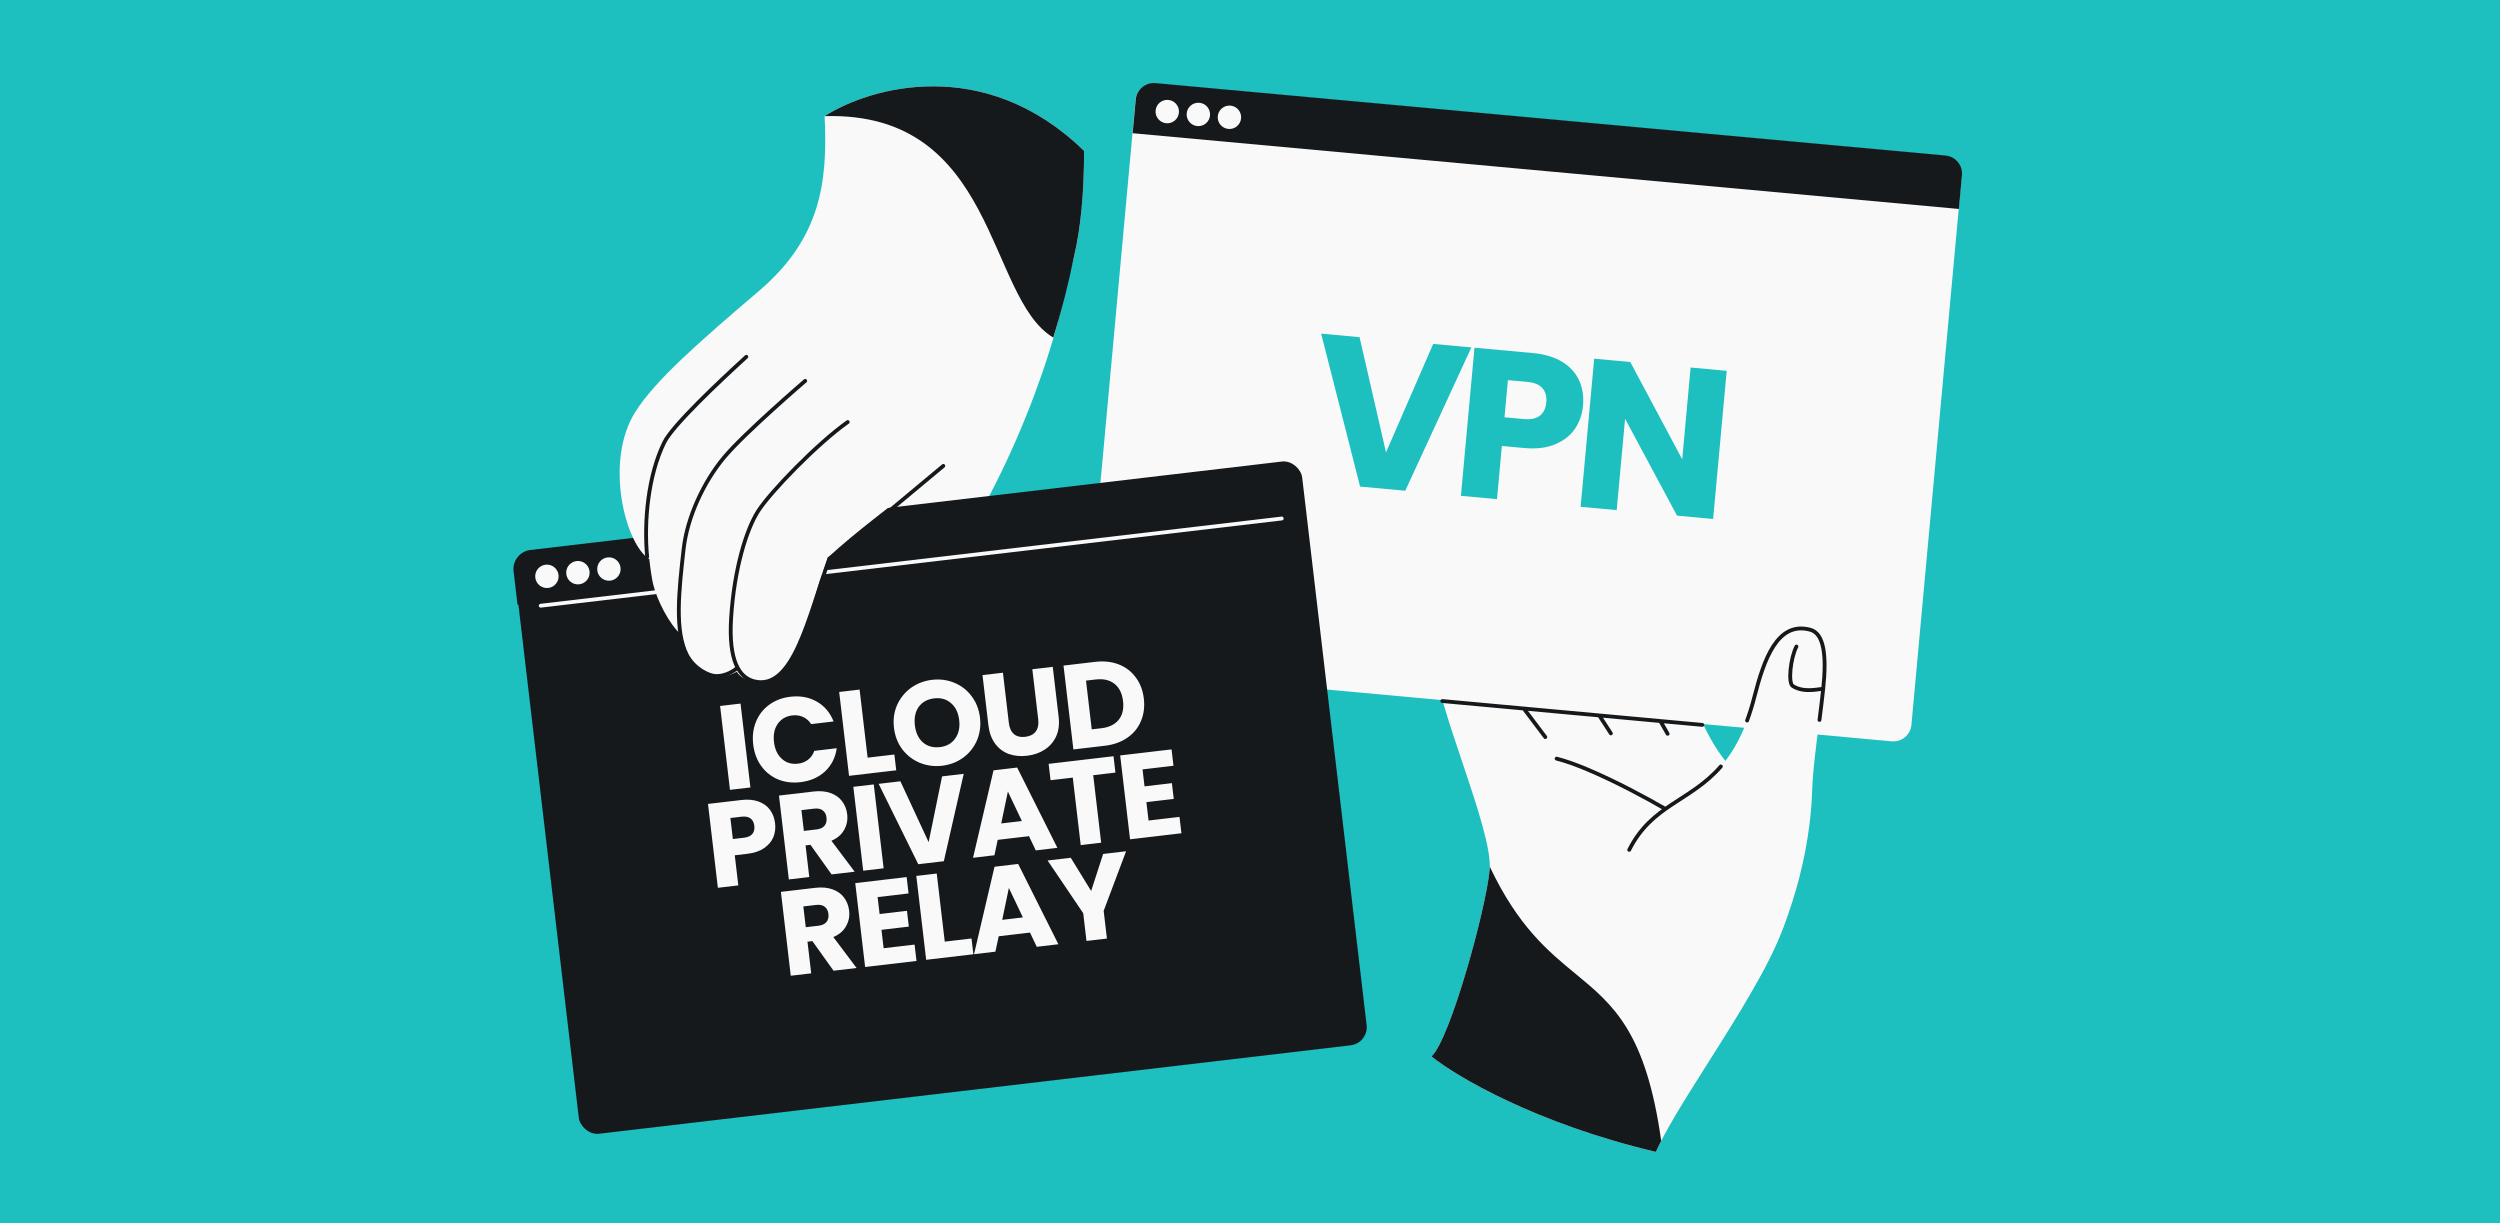 <svg width="1304" height="638" viewBox="0 0 1304 638" fill="none" xmlns="http://www.w3.org/2000/svg">
<rect x="0" y="0" width="1304" height="638" fill="#808080" stroke="none"/>
<g clip-path="url(#clip0_948_384)">
<rect width="1304" height="638" fill="#1EBFBF"/>
<rect x="593.162" y="42.714" width="432.767" height="306.6" rx="9.496" transform="rotate(5.238 593.162 42.714)" fill="#F9F9F9"/>
<path d="M767.473 181.216L732.985 255.965L709.432 253.806L689.111 174.032L709.142 175.869L722.944 235.956L747.552 179.39L767.473 181.216ZM825.698 211.637C825.287 216.112 823.883 220.127 821.486 223.681C819.095 227.161 815.668 229.843 811.203 231.728C806.739 233.612 801.352 234.265 795.042 233.687L783.376 232.617L780.833 260.352L762.013 258.627L769.096 181.365L799.583 184.16C805.746 184.725 810.858 186.267 814.918 188.784C818.979 191.302 821.902 194.53 823.686 198.467C825.471 202.404 826.142 206.794 825.698 211.637ZM794.984 218.587C798.579 218.917 801.334 218.319 803.25 216.793C805.166 215.266 806.265 212.963 806.547 209.881C806.83 206.799 806.168 204.334 804.562 202.485C802.955 200.636 800.355 199.547 796.759 199.217L786.524 198.279L784.748 217.649L794.984 218.587ZM893.567 270.687L874.747 268.962L847.639 218.42L843.27 266.076L824.45 264.351L831.533 187.089L850.353 188.815L877.441 239.576L881.83 191.7L900.65 193.426L893.567 270.687Z" fill="#1EBFBF"/>
<path d="M592.398 51.926C592.877 46.703 597.499 42.858 602.722 43.336L1014.77 81.112C1019.99 81.591 1023.84 86.213 1023.36 91.436L1021.75 108.998L590.788 69.489L592.398 51.926Z" fill="#16191C"/>
<path fill-rule="evenodd" clip-rule="evenodd" d="M640.715 67.252C644.073 67.56 647.044 65.088 647.352 61.73C647.66 58.373 645.188 55.401 641.83 55.094C638.473 54.786 635.501 57.258 635.193 60.616C634.886 63.973 637.358 66.945 640.715 67.252ZM631.142 60.244C630.834 63.602 627.863 66.074 624.505 65.766C621.148 65.459 618.676 62.487 618.983 59.13C619.291 55.772 622.263 53.3 625.62 53.608C628.978 53.916 631.45 56.887 631.142 60.244ZM614.929 58.759C614.621 62.116 611.65 64.588 608.292 64.281C604.935 63.973 602.462 61.002 602.77 57.644C603.078 54.286 606.049 51.814 609.407 52.122C612.765 52.43 615.237 55.401 614.929 58.759Z" fill="#F9F9F9"/>
<path d="M481.119 310.721C517.894 270.325 549.716 189.013 556.682 145.586L446.515 276.097C442.727 304.47 444.345 351.118 481.119 310.721Z" fill="#F9F9F9"/>
<rect x="267.171" y="287.983" width="413.774" height="306.6" rx="9.496" transform="rotate(-6.712 267.171 287.983)" fill="#16191C"/>
<path d="M386.26 366.986L391.407 410.733L380.75 411.987L375.604 368.24L386.26 366.986ZM392.872 388.322C392.363 384.001 392.846 380.048 394.32 376.463C395.788 372.836 398.075 369.893 401.178 367.632C404.319 365.325 408.008 363.922 412.245 363.424C417.438 362.813 422.045 363.661 426.065 365.968C430.085 368.275 432.997 371.723 434.8 376.312L423.085 377.691C421.997 375.965 420.587 374.72 418.854 373.955C417.163 373.186 415.3 372.921 413.264 373.16C409.982 373.546 407.458 375.001 405.691 377.526C403.924 380.05 403.265 383.224 403.715 387.046C404.165 390.868 405.542 393.802 407.846 395.847C410.151 397.893 412.944 398.722 416.226 398.336C418.262 398.097 420.013 397.406 421.479 396.265C422.987 395.119 424.07 393.581 424.727 391.65L436.443 390.272C435.754 395.154 433.722 399.184 430.347 402.361C426.967 405.497 422.68 407.37 417.487 407.981C413.25 408.479 409.338 407.992 405.753 406.518C402.205 404.998 399.298 402.666 397.032 399.52C394.767 396.375 393.38 392.642 392.872 388.322ZM452.547 395.2L466.506 393.558L467.474 401.784L442.859 404.68L437.712 360.933L448.368 359.679L452.547 395.2ZM491.428 399.408C487.315 399.892 483.422 399.381 479.749 397.876C476.117 396.366 473.083 394.027 470.647 390.86C468.247 387.646 466.795 383.9 466.292 379.62C465.789 375.341 466.334 371.381 467.927 367.74C469.562 364.094 471.97 361.115 475.152 358.803C478.375 356.486 482.044 355.086 486.157 354.602C490.27 354.118 494.142 354.631 497.773 356.141C501.446 357.647 504.46 359.988 506.813 363.165C509.208 366.337 510.657 370.063 511.161 374.342C511.664 378.621 511.122 382.602 509.533 386.285C507.94 389.926 505.552 392.903 502.37 395.214C499.188 397.526 495.541 398.924 491.428 399.408ZM490.284 389.687C493.774 389.276 496.421 387.785 498.224 385.214C500.069 382.639 500.767 379.44 500.317 375.617C499.863 371.754 498.442 368.804 496.054 366.768C493.703 364.686 490.783 363.85 487.293 364.261C483.762 364.676 481.071 366.151 479.221 368.686C477.413 371.215 476.738 374.432 477.198 378.337C477.652 382.201 479.055 385.174 481.406 387.256C483.794 389.292 486.753 390.102 490.284 389.687ZM523.13 350.884L526.209 377.057C526.517 379.674 527.398 381.614 528.852 382.875C530.307 384.136 532.28 384.619 534.773 384.326C537.265 384.033 539.093 383.102 540.257 381.533C541.42 379.964 541.848 377.871 541.54 375.253L538.46 349.08L549.117 347.826L552.189 373.937C552.648 377.843 552.206 381.243 550.862 384.139C549.518 387.035 547.514 389.335 544.85 391.038C542.228 392.737 539.192 393.789 535.744 394.194C532.296 394.6 529.123 394.299 526.224 393.293C523.362 392.239 520.983 390.455 519.087 387.941C517.186 385.384 516.005 382.154 515.546 378.248L512.474 352.137L523.13 350.884ZM571.12 345.238C575.731 344.695 579.868 345.135 583.532 346.557C587.195 347.98 590.157 350.243 592.418 353.346C594.715 356.403 596.117 360.092 596.626 364.413C597.129 368.692 596.621 372.606 595.101 376.154C593.622 379.698 591.246 382.589 587.971 384.828C584.738 387.061 580.836 388.447 576.266 388.985L559.877 390.913L554.73 347.166L571.12 345.238ZM574.496 379.842C578.526 379.368 581.533 377.898 583.517 375.432C585.502 372.967 586.257 369.719 585.783 365.689C585.308 361.659 583.818 358.654 581.31 356.675C578.803 354.695 575.534 353.943 571.504 354.417L566.457 355.011L569.448 380.436L574.496 379.842ZM404.293 429.488C404.591 432.023 404.283 434.418 403.369 436.673C402.451 438.887 400.862 440.78 398.604 442.351C396.346 443.923 393.43 444.919 389.858 445.339L383.252 446.116L385.099 461.82L374.443 463.074L369.296 419.327L386.558 417.296C390.048 416.886 393.069 417.141 395.62 418.062C398.171 418.984 400.174 420.433 401.628 422.41C403.082 424.387 403.971 426.746 404.293 429.488ZM388.05 436.959C390.086 436.72 391.546 436.063 392.431 434.991C393.316 433.918 393.655 432.509 393.45 430.764C393.245 429.019 392.587 427.728 391.478 426.889C390.368 426.051 388.796 425.752 386.76 425.991L380.964 426.673L382.255 437.641L388.05 436.959ZM433.771 456.094L422.73 440.65L420.175 440.951L422.118 457.465L411.461 458.719L406.314 414.972L424.2 412.868C427.648 412.462 430.648 412.72 433.199 413.641C435.792 414.558 437.815 416.004 439.269 417.981C440.719 419.917 441.595 422.172 441.898 424.748C442.24 427.656 441.715 430.351 440.322 432.831C438.97 435.307 436.751 437.211 433.665 438.542L445.798 454.679L433.771 456.094ZM419.288 433.41L425.893 432.633C427.846 432.404 429.244 431.755 430.087 430.687C430.971 429.614 431.311 428.205 431.106 426.46C430.91 424.798 430.258 423.548 429.148 422.71C428.08 421.867 426.57 421.56 424.617 421.79L418.012 422.567L419.288 433.41ZM455.754 409.155L460.9 452.902L450.244 454.156L445.097 410.409L455.754 409.155ZM502.674 403.635L492.304 449.208L478.968 450.777L458.304 408.855L469.646 407.521L484.375 439.274L491.394 404.962L502.674 403.635ZM536.729 436.147L520.401 438.068L518.693 446.103L507.538 447.415L518.22 401.806L530.559 400.354L551.535 442.239L540.255 443.566L536.729 436.147ZM533.019 428.243L525.713 412.866L522.238 429.512L533.019 428.243ZM580.806 394.443L581.81 402.98L570.219 404.344L574.362 439.554L563.705 440.807L559.563 405.598L547.972 406.962L546.968 398.424L580.806 394.443ZM595.945 401.317L596.986 410.167L611.257 408.488L612.225 416.714L597.954 418.392L599.083 427.989L615.223 426.09L616.228 434.628L589.431 437.781L584.285 394.034L611.081 390.881L612.086 399.419L595.945 401.317ZM434.775 506.321L423.734 490.877L421.179 491.178L423.122 507.692L412.465 508.945L407.318 465.199L425.204 463.094C428.652 462.689 431.652 462.947 434.203 463.868C436.796 464.784 438.819 466.231 440.273 468.208C441.723 470.144 442.599 472.399 442.902 474.975C443.244 477.883 442.719 480.577 441.326 483.058C439.974 485.534 437.755 487.437 434.669 488.769L446.802 504.906L434.775 506.321ZM420.292 483.637L426.897 482.86C428.85 482.63 430.248 481.981 431.091 480.914C431.976 479.841 432.315 478.432 432.11 476.687C431.914 475.025 431.262 473.775 430.152 472.937C429.084 472.094 427.574 471.787 425.622 472.017L419.016 472.794L420.292 483.637ZM457.762 467.92L458.803 476.769L473.074 475.09L474.042 483.316L459.771 484.995L460.9 494.591L477.04 492.693L478.045 501.23L451.248 504.383L446.101 460.636L472.898 457.483L473.902 466.021L457.762 467.92ZM492.782 491.156L506.741 489.514L507.709 497.74L483.093 500.636L477.947 456.889L488.603 455.635L492.782 491.156ZM537.246 486.431L520.919 488.352L519.21 496.387L508.056 497.699L518.737 452.09L531.076 450.638L552.052 492.523L540.772 493.85L537.246 486.431ZM533.536 478.527L526.23 463.15L522.755 479.796L533.536 478.527ZM587.368 444.016L575.671 475.087L577.372 489.544L566.715 490.798L565.014 476.34L546.425 448.833L558.515 447.41L569.146 464.735L575.403 445.423L587.368 444.016Z" fill="#F9F9F9"/>
<path d="M267.873 297.88C267.26 292.671 270.986 287.951 276.194 287.338L668.27 241.194C673.479 240.581 678.198 244.307 678.811 249.516L680.873 267.031L269.934 315.395L267.873 297.88Z" fill="#16191C"/>
<path d="M668.547 270.452L282.039 315.94" stroke="#F9F9F9" stroke-width="2" stroke-linecap="round"/>
<path d="M395.901 151.737C363.696 179.175 341.822 198.439 331.458 214.728C314.971 240.641 326.257 284.113 338.67 291.596C339.334 297.604 340.111 302.355 340.661 304.656C342.589 312.719 349.161 326.009 355.41 331.06C356.438 335.255 357.705 339.039 359.074 342.177C363.544 352.426 376.239 355.264 384.271 350.362C386.491 353.801 389.648 354.558 393.126 355.391L393.139 355.394C393.306 355.434 393.474 355.474 393.643 355.515C409.68 359.391 418.788 336.322 426.09 308.014C427.33 303.21 430.478 295.548 431.805 290.809C464.05 261.379 494.019 246.84 525.219 203.676C555.618 161.618 565.242 135.067 565.473 78.717C513.493 28.109 453.579 45.539 430.12 60.58C431.805 95.122 428.05 124.347 395.901 151.737Z" fill="#F9F9F9"/>
<path d="M430.118 60.581C453.578 45.54 513.492 28.11 565.472 78.718C565.38 101.087 563.808 118.761 560.044 134.572C557.439 147.483 553.843 161.643 549.413 176.094C514.521 155.316 520.25 57.967 430.118 60.581Z" fill="#16191C"/>
<path d="M389.286 186.106C374.502 199.593 350.871 221.923 346.547 230.654C337.909 248.094 335.829 272.534 337.557 290.422" stroke="#16191C" stroke-width="2" stroke-linecap="round"/>
<path d="M419.992 198.662C419.992 198.662 388.171 225.941 377.585 238.691C366.998 251.441 358.474 269.641 356.576 286.409C354.09 308.379 351.85 329.12 358.224 341.554C361.913 348.75 369.593 352.555 373.42 352.621C377.004 352.779 381.159 351.205 384.57 348.415" stroke="#16191C" stroke-width="2" stroke-linecap="round"/>
<path d="M432.628 291.334C421.816 321.187 413.998 360.364 393.497 355.411C385.648 353.515 379.894 344.964 381.364 322.106C382.995 296.725 389.223 276.368 395.421 266.627C401.619 256.885 426.06 231.512 442.168 220.134M492.029 243.013L462.628 267.513" stroke="#16191C" stroke-width="2" stroke-linecap="round"/>
<path fill-rule="evenodd" clip-rule="evenodd" d="M318.322 302.868C321.671 302.474 324.066 299.44 323.672 296.092C323.278 292.743 320.244 290.348 316.895 290.742C313.547 291.136 311.152 294.17 311.546 297.519C311.94 300.867 314.974 303.262 318.322 302.868ZM307.505 297.995C307.899 301.343 305.504 304.377 302.156 304.771C298.807 305.165 295.773 302.77 295.379 299.422C294.985 296.073 297.38 293.039 300.729 292.645C304.077 292.251 307.111 294.646 307.505 297.995ZM291.336 299.898C291.73 303.246 289.335 306.28 285.986 306.674C282.638 307.068 279.604 304.673 279.21 301.325C278.816 297.976 281.211 294.942 284.559 294.548C287.908 294.154 290.942 296.549 291.336 299.898Z" fill="#F9F9F9"/>
<path d="M934.47 468.063C929.273 504.132 878.723 567.548 863.7 600.826C801.041 586.008 759.563 561.455 746.657 551.03C756.264 542.459 775.119 474.248 777.01 453.628C778.9 433.008 747.935 365.269 748.575 344.535C749.088 327.947 835.777 341.818 879.058 350.826C880.813 359.179 887.126 379.668 898.339 394.81C912.356 413.738 939.667 431.994 934.47 468.063Z" fill="#F9F9F9"/>
<path d="M915.064 363.578C900.364 420.829 866.742 409.555 849.788 443.286C859.653 493.758 897.17 542.27 913.641 516.56C934.23 484.423 944.316 443.131 945.191 412.967C945.63 397.849 949.157 376.661 950.979 359.309C952.791 342.039 951.503 330.373 944.12 328.436C927.029 323.952 920.103 343.953 915.064 363.578Z" fill="#F9F9F9"/>
<path d="M849.792 443.286C861.636 419.723 881.613 418.121 897.592 399.781M937.017 337.235C933.944 343.255 932.531 356.246 935.126 357.855C941.088 361.552 948.594 359.3 950.983 359.309M950.983 359.309C952.796 342.039 951.508 330.373 944.124 328.435C927.033 323.951 920.108 343.953 915.069 363.577C913.916 368.065 912.648 372.132 911.28 375.832M950.983 359.309C950.443 364.459 949.752 369.946 949.036 375.513M887.903 378.1L866.034 376.095M752.312 365.669L794.802 369.564M794.802 369.564L806.038 384.456M794.802 369.564L834.167 373.173M840.238 382.551L834.167 373.173M834.167 373.173L866.034 376.095M869.835 382.744L866.034 376.095" stroke="#16191C" stroke-width="2" stroke-linecap="round"/>
<path fill-rule="evenodd" clip-rule="evenodd" d="M866.485 595.067C865.457 597.072 864.522 598.995 863.695 600.826C801.036 586.009 759.559 561.455 746.652 551.03C756.259 542.46 775.115 474.248 777.005 453.628C777.05 453.137 777.077 452.62 777.085 452.077C791.837 483.267 807.522 496.177 821.78 507.912C841.494 524.138 858.477 538.116 866.485 595.067Z" fill="#16191C"/>
<path d="M868.154 421.656C859.553 416.639 842.666 407.496 827.808 401.263C822.001 398.827 816.505 396.836 811.934 395.709" stroke="#16191C" stroke-width="2" stroke-linecap="round"/>
</g>
<defs>
<clipPath id="clip0_948_384">
<rect width="1304" height="638" fill="white"/>
</clipPath>
</defs>
</svg>
